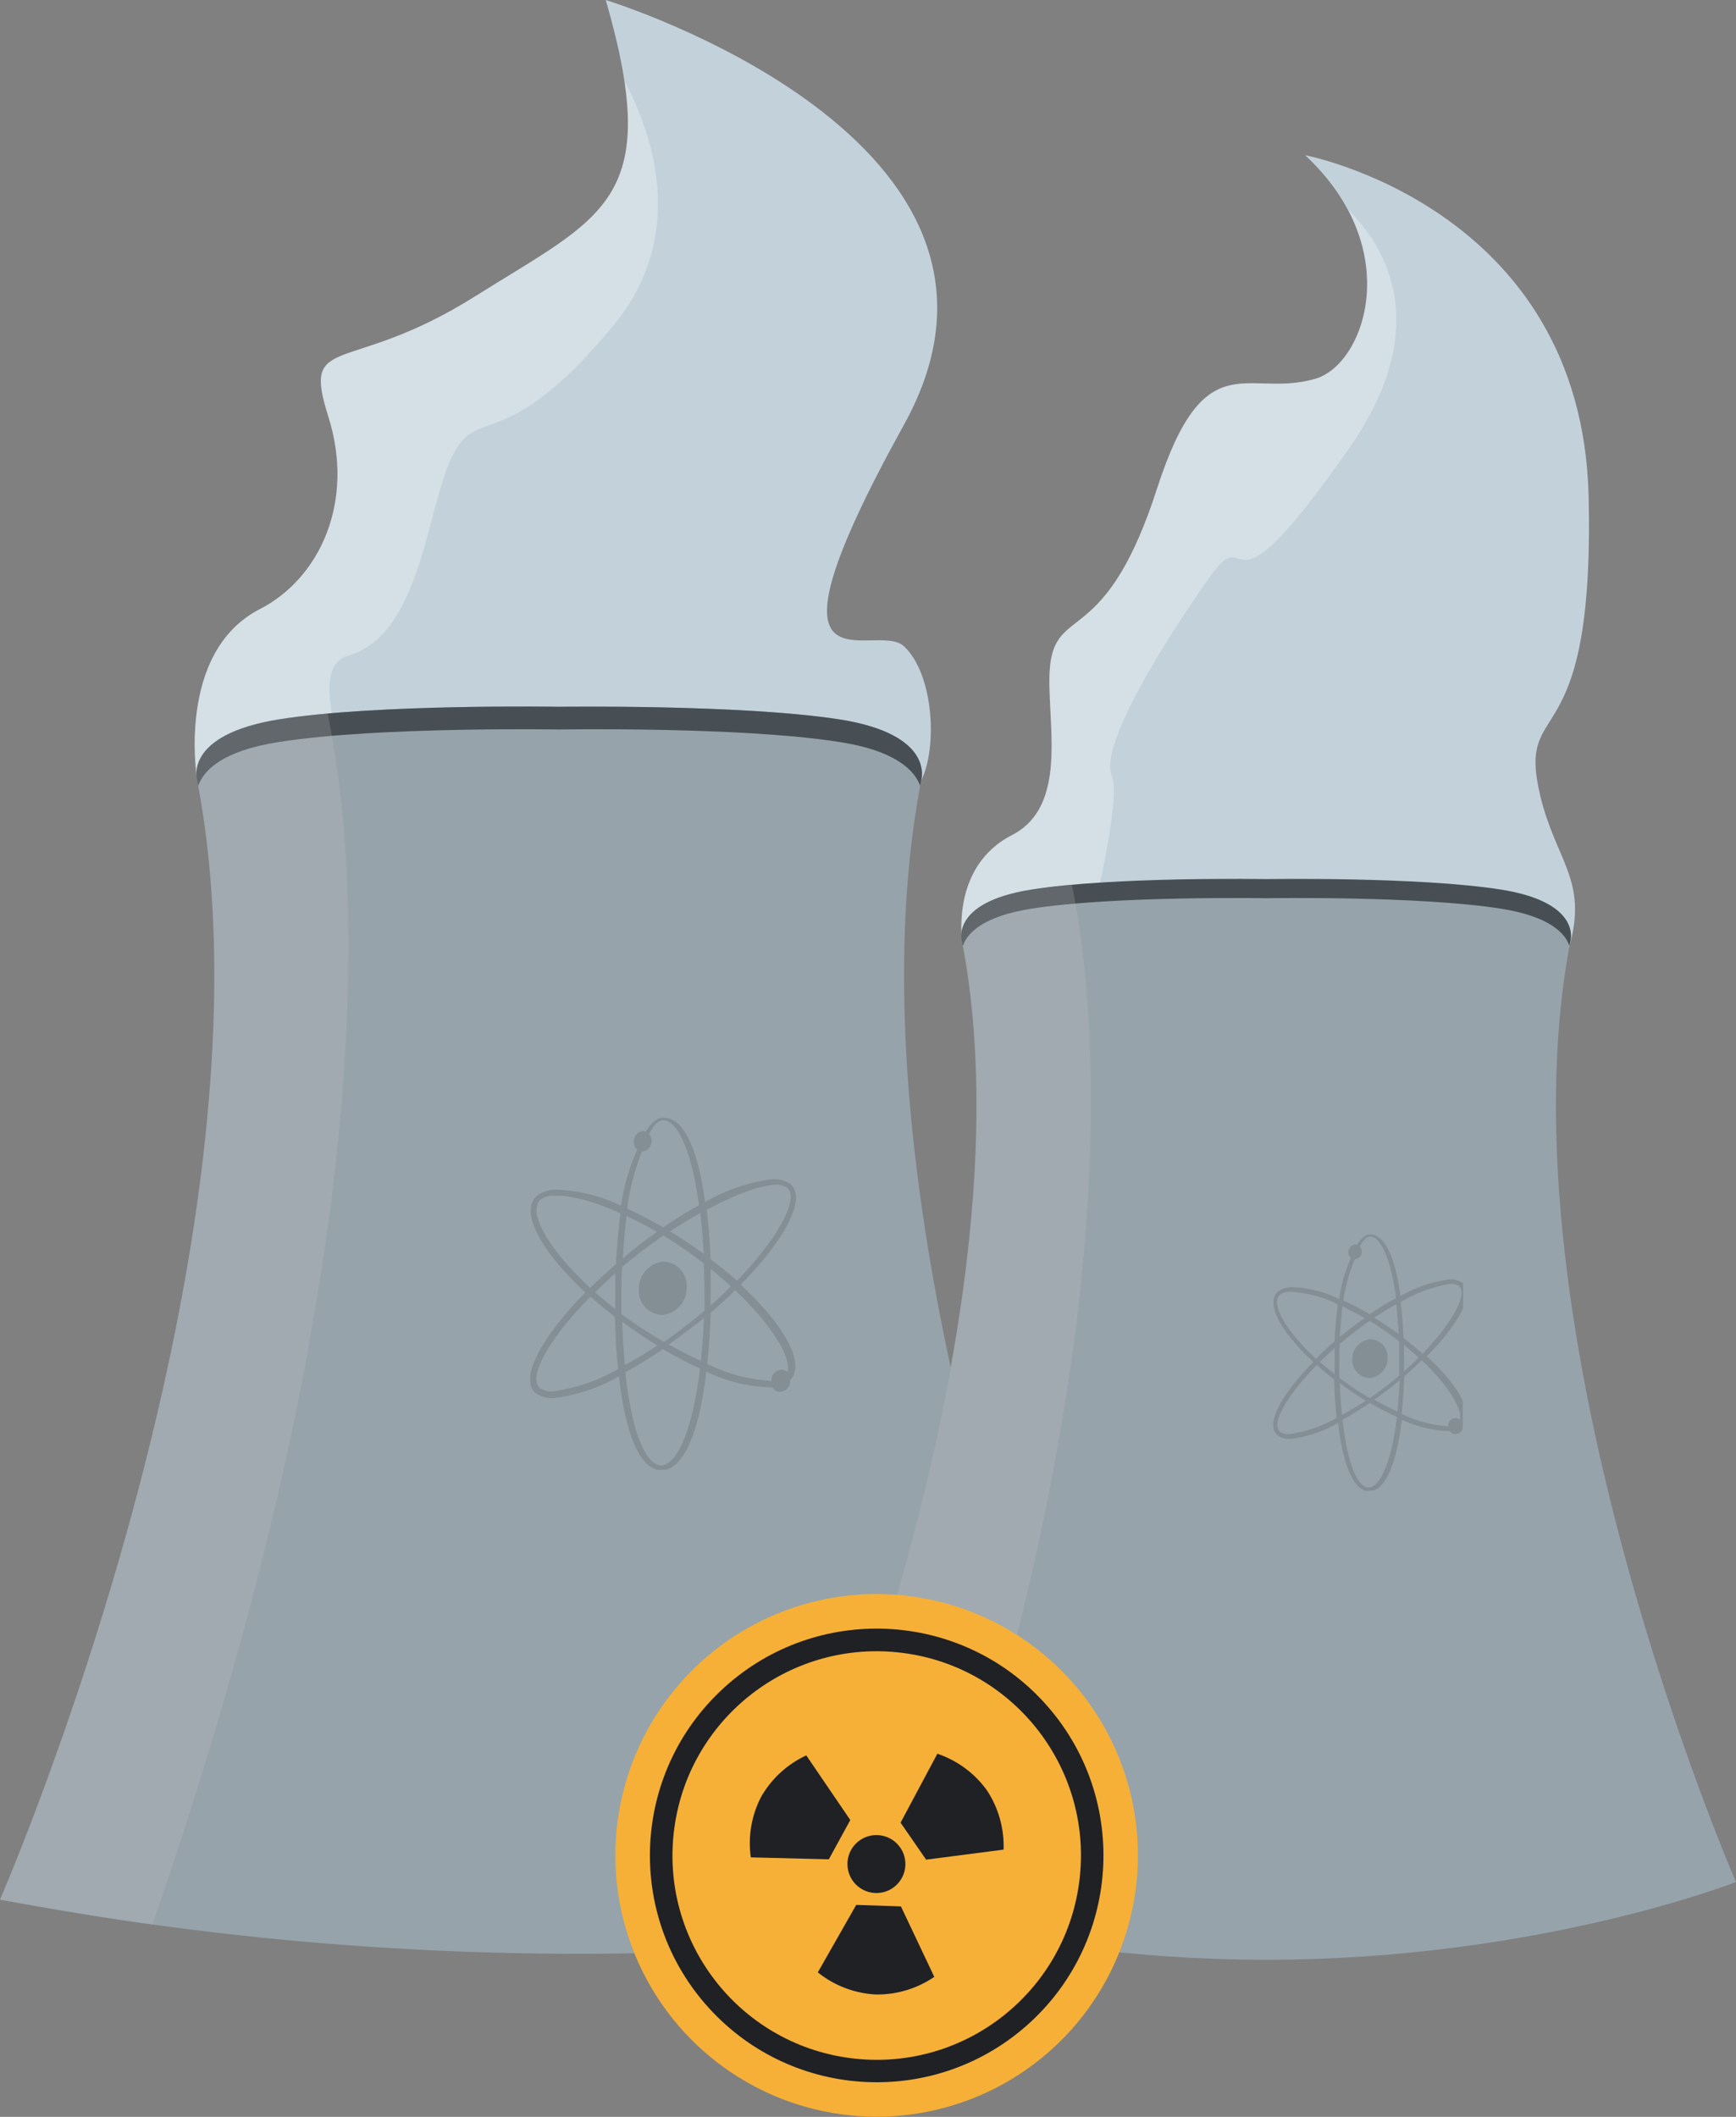 <?xml version="1.0" encoding="UTF-8"?>
<svg xmlns="http://www.w3.org/2000/svg" xmlns:xlink="http://www.w3.org/1999/xlink" viewBox="0 0 197.2 240.41">
  <rect x="0" y="0" width="197.2" height="240.41" fill="#808080" stroke="none"/>
  <defs>
    <style>.cls-1{fill:none;}.cls-2{isolation:isolate;}.cls-3{fill:#c3d1db;}.cls-4{fill:#eff5f9;}.cls-4,.cls-8{opacity:0.4;}.cls-5{fill:#96a3aa;}.cls-6{fill:#474f54;}.cls-7{fill:#ccc;opacity:0.2;}.cls-7,.cls-8{mix-blend-mode:multiply;}.cls-9{clip-path:url(#clip-path);}.cls-10,.cls-13{fill:#202124;}.cls-10{opacity:0.4;}.cls-11{clip-path:url(#clip-path-2);}.cls-12{fill:#f6b037;}</style>
    <clipPath id="clip-path">
      <polygon class="cls-1" points="144.59 169.84 144.69 140.71 166.23 139.65 166.13 168.78 144.59 169.84"></polygon>
    </clipPath>
    <clipPath id="clip-path-2">
      <polygon class="cls-1" points="60.16 167.66 60.3 127.66 90.48 126.18 90.34 166.18 60.16 167.66"></polygon>
    </clipPath>
  </defs>
  <g class="cls-2">
    <g id="Слой_2" data-name="Слой 2">
      <g id="Слой_1-2" data-name="Слой 1">
        <path class="cls-3" d="M22.41,88.69S19.9,74.11,29.53,69.17c6.83-3.51,10.82-12.24,7.76-21.88S39.41,42.82,54,33.64,75.4,22.82,68.81,0c0,0,51.8,15.84,33.88,48.23s-3.29,22.11,0,25.17,3.89,11.29,1.94,15.29"></path>
        <path class="cls-4" d="M39.58,74.45c8.24-2.38,8.85-16.58,11.78-22.62S57.21,52,69.65,37c8.41-10.14,4.62-21.52,1.28-27.84C73.11,23.51,66.33,25.89,54,33.64c-14.58,9.18-19.76,4-16.7,13.65s-.93,18.37-7.76,21.88c-9.63,4.94-7.12,19.52-7.12,19.52L38.68,90.4C39.91,86.12,34.66,75.87,39.58,74.45Z"></path>
        <path class="cls-3" d="M109.37,107.43s-1.65-8.88,5.58-12.59,3.28-15.08,4.52-20.37,6.48-2,11.95-18.94S141.67,45.33,149.48,43c5.6-1.69,10.16-14.76-1.22-25.37,0,0,31.45,5.94,32.2,38.79.7,30.52-8.27,22.28-5.5,33.93,1.77,7.41,5.43,9.59,3.32,17.11S109.37,107.43,109.37,107.43Z"></path>
        <path class="cls-4" d="M149.48,43c-7.81,2.36-12.59-4.38-18.06,12.56s-10.71,13.64-11.95,18.94,2.72,16.67-4.52,20.37-5.58,12.59-5.58,12.59,5.58.63,13.55,1.34c2-7.62,4.35-18.4,3.38-20.67-1.46-3.41,5.86-15.12,11-22.44s1,6.59,15.86-14.64c9.49-13.54,4.68-22.52,0-27.24C157.88,32.74,154,41.6,149.48,43Z"></path>
        <path class="cls-5" d="M104.63,88.69s1.77-5.29-9.35-7-31.76-1.42-31.76-1.42-20.64-.35-31.76,1.42-9.35,7-9.35,7C32.47,141.28,0,215.74,0,215.74a355,355,0,0,0,65.91,6.15c36.76,0,61.13-6.15,61.13-6.15S94.58,141.28,104.63,88.69Z"></path>
        <path class="cls-6" d="M22.51,89.26c.58-1.69,2.64-4,9.25-5,11.12-1.76,31.76-1.41,31.76-1.41s20.65-.35,31.76,1.41c6.62,1,8.67,3.35,9.25,5,0-.19.07-.38.1-.57,0,0,1.77-5.29-9.35-7s-31.76-1.42-31.76-1.42-20.64-.35-31.76,1.42-9.35,7-9.35,7C22.45,88.88,22.48,89.07,22.51,89.26Z"></path>
        <path class="cls-7" d="M17.31,218.57c25.62-73.86,24-117.75,19.9-137.58-2,.17-3.81.39-5.45.65-11.12,1.76-9.35,7-9.35,7C32.47,141.28,0,215.74,0,215.74S13.16,218.06,17.31,218.57Z"></path>
        <path class="cls-5" d="M178.37,107s1.48-4.45-7.86-5.93-26.68-1.19-26.68-1.19-17.35-.3-26.69,1.19-7.85,5.93-7.85,5.93c8.45,44.17-18.83,106.74-18.83,106.74s22.48,8.83,53.37,8.83,53.37-8.83,53.37-8.83S169.92,151.13,178.37,107Z"></path>
        <path class="cls-6" d="M109.37,107.43c.49-1.42,2.22-3.35,7.77-4.23,9.34-1.48,26.69-1.19,26.69-1.19s17.34-.29,26.68,1.19c5.56.88,7.29,2.81,7.77,4.23l.09-.47s1.48-4.45-7.86-5.93-26.68-1.19-26.68-1.19-17.35-.3-26.69,1.19-7.85,5.93-7.85,5.93C109.32,107.11,109.35,107.27,109.37,107.43Z"></path>
        <path class="cls-7" d="M105.76,218.16c21.53-62.06,19.43-101,16-117.68-1.65.15-3.2.33-4.58.55-9.34,1.48-7.85,5.93-7.85,5.93,8.45,44.17-18.83,106.74-18.83,106.74S101.39,217.56,105.76,218.16Z"></path>
        <g class="cls-8">
          <g class="cls-2">
            <g class="cls-9">
              <path class="cls-10" d="M155.62,152.1a2.23,2.23,0,0,0-2,2.29,2,2,0,0,0,2,2.1,2.23,2.23,0,0,0,2-2.29,2,2,0,0,0-2-2.1"></path>
              <path class="cls-10" d="M155.51,168.94c-1.21.06-2.44-2.48-3-7.71,1-.54,2-1.18,3.11-1.9a32.29,32.29,0,0,0,3.07,1.59c-.64,5.3-2,8-3.18,8m3.24-8.61c-.85-.39-1.74-.84-2.63-1.35.95-.67,1.92-1.41,2.88-2.21h0c-.06,1.23-.14,2.43-.27,3.57m-6.29.37c-.12-1.15-.2-2.35-.24-3.61h0a35.06,35.06,0,0,0,2.94,2c-.94.61-1.85,1.16-2.73,1.63m12.1,1.27a14,14,0,0,1-5.29-1.41c.14-1.34.23-2.77.28-4.24.72-.62,1.39-1.25,2-1.86,2.95,2.81,4.68,5.54,4.32,6.77a.75.75,0,0,0-.31-.18l-.23,0a.9.9,0,0,0-.78.69l0,.26m-17.95.85a1.77,1.77,0,0,1-1.12-.23c-1.12-.82.63-4,4.14-7.6.63.56,1.3,1.11,2,1.67,0,1.52.12,3,.26,4.34a15,15,0,0,1-5.3,1.82m12.95-7.11c0-.36,0-.72,0-1.09,0-.65,0-1.3,0-1.92.59.47,1.16,1,1.68,1.44-.52.53-1.08,1.05-1.67,1.57m-7.92.28c-.58-.46-1.13-.91-1.64-1.37.53-.52,1.08-1,1.68-1.56,0,.64,0,1.3,0,1.95,0,.33,0,.66,0,1m4,2.74a33.26,33.26,0,0,1-3.17-2.09l-.3-.22c0-.48,0-.95,0-1.44,0-.81,0-1.62.05-2.41.13-.12.26-.22.39-.33,1-.83,2-1.58,3-2.29.86.53,1.73,1.1,2.58,1.73.27.19.53.4.78.6,0,.77,0,1.57,0,2.37,0,.51,0,1,0,1.52l-.48.4a34.85,34.85,0,0,1-2.88,2.16m3.31-7.27c-.93-.68-1.86-1.3-2.78-1.87q1.26-.84,2.49-1.53c.12,1.08.22,2.22.29,3.4m-6.7.33c.08-1.21.18-2.38.31-3.48.81.39,1.66.83,2.52,1.32-.94.67-1.89,1.38-2.83,2.16m-2.71,2.45c-3.5-3.24-5.2-6.32-4.06-7.26a1.91,1.91,0,0,1,1.12-.34,13.51,13.51,0,0,1,5.42,1.43c-.16,1.32-.29,2.73-.36,4.21-.75.65-1.47,1.31-2.12,2m12.13-.58c-.67-.6-1.4-1.2-2.18-1.8-.06-1.44-.17-2.81-.32-4.08a15.43,15.43,0,0,1,5.59-2.06,1.65,1.65,0,0,1,1,.21c1.11.81-.66,4.15-4.11,7.73M153.93,143a.76.76,0,0,0,.54-.27.92.92,0,0,0,0-1.17c.36-.71.75-1.12,1.12-1.13,1.15-.06,2.36,2.24,3,7-1,.53-2,1.14-3,1.83-1-.6-2-1.11-3-1.56A19.71,19.71,0,0,1,153.9,143h0m1.73-2.81c-.52,0-1,.44-1.46,1.17a.57.57,0,0,0-.26,0,.72.72,0,0,0-.52.27.9.9,0,0,0,0,1.18l.07.06a16.85,16.85,0,0,0-1.34,4.65,13.38,13.38,0,0,0-5.38-1.34,2.65,2.65,0,0,0-1.55.5c-1.51,1.25.24,4.54,4,8-3.77,3.81-5.54,7.27-4,8.37a2.37,2.37,0,0,0,1.54.35,14.22,14.22,0,0,0,5.27-1.8c.62,5.4,2,7.85,3.6,7.77s3-2.67,3.64-8.15a13.16,13.16,0,0,0,5.3,1.3h.18a.77.77,0,0,0,.44.35l.23,0a.87.87,0,0,0,.77-.69.83.83,0,0,0,0-.27c1.33-1.32-.43-4.52-4.08-7.88,3.76-3.81,5.55-7.27,4-8.38a2.41,2.41,0,0,0-1.53-.34,14.69,14.69,0,0,0-5.46,1.89c-.64-4.88-2-7.05-3.46-7"></path>
            </g>
          </g>
        </g>
        <g class="cls-8">
          <g class="cls-2">
            <g class="cls-11">
              <path class="cls-10" d="M75.3,143.29a3.07,3.07,0,0,0-2.72,3.15,2.7,2.7,0,0,0,2.7,2.89A3.06,3.06,0,0,0,78,146.18a2.71,2.71,0,0,0-2.7-2.89"></path>
              <path class="cls-10" d="M75.16,166.42c-1.67.08-3.36-3.39-4.13-10.58a47.91,47.91,0,0,0,4.27-2.62,42.93,42.93,0,0,0,4.22,2.2c-.88,7.27-2.69,10.92-4.36,11M71,155.11c-.15-1.57-.27-3.24-.32-5l0,0c1.33,1,2.69,1.89,4,2.7-1.27.84-2.53,1.59-3.74,2.24m8.65-.51c-1.18-.53-2.39-1.15-3.62-1.85,1.31-.93,2.65-1.94,4-3h0c-.07,1.69-.19,3.33-.36,4.9m8,2.25a18.92,18.92,0,0,1-7.27-1.94c.19-1.83.33-3.79.39-5.82,1-.86,1.92-1.7,2.78-2.55,4.07,3.86,6.45,7.61,5.94,9.31a1,1,0,0,0-.43-.26.84.84,0,0,0-.31,0,1.18,1.18,0,0,0-1.06.93,1.53,1.53,0,0,0,0,.36M62.92,158a2.38,2.38,0,0,1-1.53-.31c-1.54-1.13.87-5.56,5.68-10.43.86.76,1.79,1.52,2.78,2.28.05,2.09.17,4.09.36,5.95A20.38,20.38,0,0,1,62.92,158m17.8-9.76c0-.49,0-1,0-1.49,0-.9,0-1.78,0-2.65.81.66,1.58,1.32,2.3,2-.71.72-1.48,1.44-2.29,2.16m-10.88.38c-.8-.63-1.55-1.25-2.25-1.88.71-.71,1.48-1.43,2.29-2.14,0,.88,0,1.78,0,2.68,0,.45,0,.9,0,1.34m5.56,3.77A50.43,50.43,0,0,1,71,149.54l-.41-.31c0-.65,0-1.3,0-2,0-1.11,0-2.23.08-3.33l.53-.44c1.36-1.13,2.76-2.18,4.16-3.14,1.17.72,2.36,1.51,3.53,2.37.37.27.73.54,1.08.82,0,1.07.06,2.16.06,3.26,0,.7,0,1.4,0,2.09l-.67.55c-1.29,1.07-2.62,2.07-3.94,3m4.53-10c-1.27-.93-2.55-1.78-3.82-2.56,1.15-.77,2.31-1.47,3.42-2.09.18,1.48.31,3,.4,4.65m-9.19.46c.09-1.65.23-3.26.41-4.77,1.12.52,2.28,1.12,3.47,1.81-1.3.9-2.6,1.9-3.88,3M67,146.22c-4.8-4.43-7.14-8.67-5.58-10A2.52,2.52,0,0,1,63,135.8c1.71-.09,4.4.61,7.48,2-.24,1.8-.4,3.74-.51,5.78q-1.56,1.35-2.91,2.67m16.66-.79q-1.38-1.23-3-2.46c-.08-2-.23-3.86-.44-5.6,3.17-1.72,6-2.75,7.68-2.84a2.2,2.2,0,0,1,1.41.3c1.52,1.11-.91,5.69-5.65,10.6M73,130.76a1,1,0,0,0,.73-.37,1.24,1.24,0,0,0,0-1.59c.5-1,1-1.54,1.55-1.57,1.56-.07,3.24,3.09,4.12,9.65q-2,1.1-4.07,2.52c-1.4-.82-2.78-1.53-4.09-2.14a27.79,27.79,0,0,1,1.68-6.5H73m2.36-3.84c-.71,0-1.39.6-2,1.6a1,1,0,0,0-.34-.05,1,1,0,0,0-.73.37,1.25,1.25,0,0,0,0,1.63l.1.09a23.2,23.2,0,0,0-1.84,6.38,18.26,18.26,0,0,0-7.4-1.83,3.51,3.51,0,0,0-2.13.68c-2.06,1.72.34,6.23,5.48,11-5.17,5.24-7.61,10-5.56,11.5a3.26,3.26,0,0,0,2.13.47,19.53,19.53,0,0,0,7.24-2.46c.83,7.42,2.72,10.78,4.92,10.68s4.13-3.68,5-11.21a17.92,17.92,0,0,0,7.29,1.79l.24,0a1,1,0,0,0,.61.49,1.1,1.1,0,0,0,.31,0,1.2,1.2,0,0,0,1.06-.94.94.94,0,0,0,0-.37c1.82-1.81-.59-6.21-5.61-10.84,5.18-5.23,7.61-10,5.56-11.49a3.23,3.23,0,0,0-2.12-.47,20,20,0,0,0-7.48,2.59c-.89-6.7-2.69-9.68-4.76-9.58"></path>
            </g>
          </g>
        </g>
        <circle class="cls-12" cx="99.59" cy="210.72" r="29.68" transform="translate(-124.97 273.14) rotate(-80.24)"></circle>
        <circle class="cls-13" cx="99.59" cy="210.72" r="25.76" transform="translate(-116.03 122.23) rotate(-42.39)"></circle>
        <circle class="cls-12" cx="99.59" cy="210.72" r="23.2" transform="translate(-120.72 286.79) rotate(-83.75)"></circle>
        <path class="cls-13" d="M101.13,208.81a3.29,3.29,0,1,1-4.46,1.31A3.29,3.29,0,0,1,101.13,208.81Z"></path>
        <path class="cls-13" d="M86.47,204.05a11.41,11.41,0,0,0-1.18,6.89l8.86.22,1.22-2.23v0l1.22-2.23-5-7.34A11.44,11.44,0,0,0,86.47,204.05Z"></path>
        <path class="cls-13" d="M99.44,226.51a11.43,11.43,0,0,0,6.69-2l-3.79-8-2.54-.09h0l-2.54-.08L92.9,224A11.48,11.48,0,0,0,99.44,226.51Z"></path>
        <path class="cls-13" d="M112.11,203.33a11.49,11.49,0,0,1,1.89,6.73l-8.8,1.14-1.44-2.09,0,0L102.3,207l4.18-7.83A11.44,11.44,0,0,1,112.11,203.33Z"></path>
      </g>
    </g>
  </g>
</svg>
